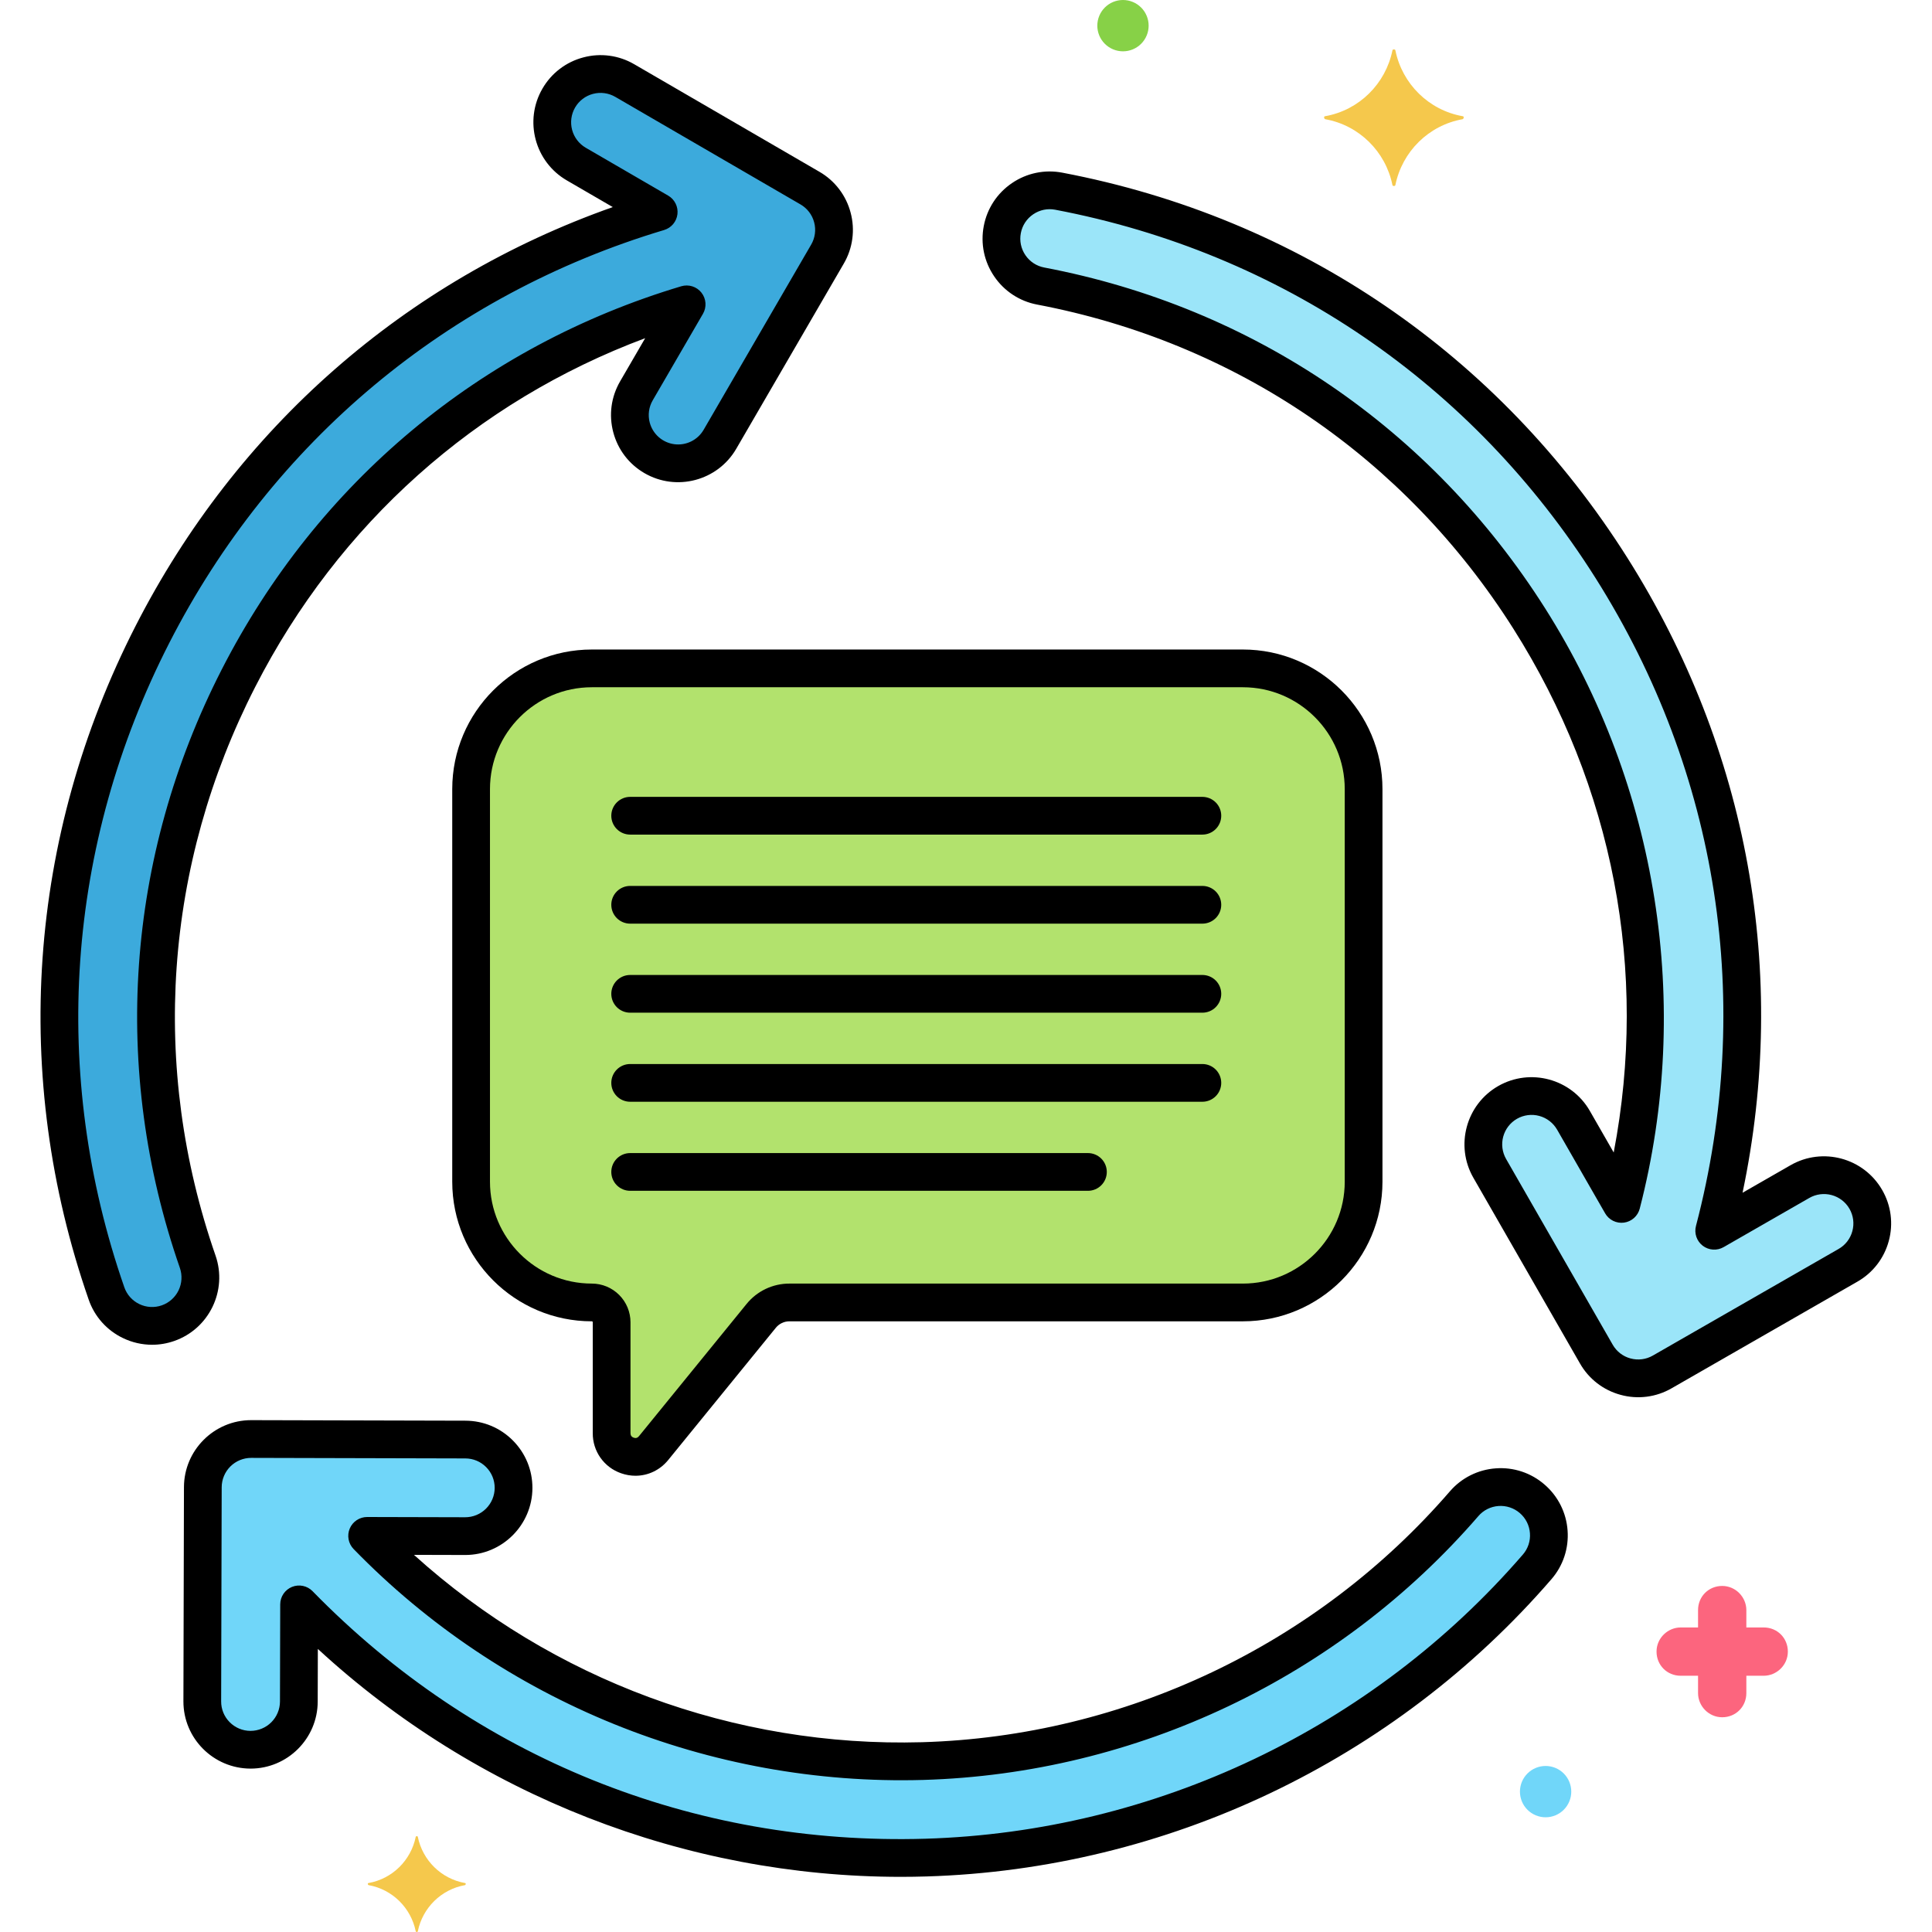<?xml version="1.0" encoding="UTF-8"?> <svg xmlns="http://www.w3.org/2000/svg" width="512" height="512" viewBox="0 0 512 512" fill="none"><path d="M494.465 317.856C492.775 314.914 489.986 312.762 486.711 311.876C483.435 310.989 479.942 311.44 476.999 313.128L454.279 326.17C487.031 201.308 406.985 74.694 280.573 50.668C277.239 50.035 273.79 50.752 270.985 52.661C268.179 54.57 266.247 57.516 265.614 60.849C264.98 64.183 265.697 67.632 267.606 70.438C269.515 73.243 272.461 75.175 275.795 75.808C387.755 97.088 458.167 209.022 429.703 319.05L416.983 296.886C415.273 293.983 412.488 291.872 409.232 291.009C405.975 290.147 402.51 290.604 399.588 292.28C396.666 293.957 394.523 296.718 393.624 299.965C392.725 303.212 393.143 306.682 394.787 309.622L423.041 358.848C424.73 361.791 427.52 363.942 430.795 364.828C434.07 365.714 437.564 365.263 440.507 363.574L489.733 335.32C491.191 334.485 492.469 333.37 493.496 332.04C494.523 330.71 495.278 329.191 495.717 327.569C496.157 325.947 496.272 324.255 496.057 322.588C495.842 320.922 495.301 319.314 494.465 317.856Z" fill="#9BE5F9"></path><path d="M214.651 49.852L165.569 21.35C162.638 19.702 159.176 19.274 155.932 20.159C152.687 21.043 149.922 23.17 148.233 26.077C146.544 28.985 146.068 32.441 146.907 35.697C147.746 38.954 149.833 41.749 152.717 43.478L174.565 56.166C53.351 92.48 -13.365 223.18 28.225 342.774C28.769 344.371 29.623 345.844 30.739 347.11C31.855 348.375 33.209 349.407 34.726 350.147C36.242 350.887 37.889 351.319 39.573 351.42C41.257 351.521 42.944 351.287 44.538 350.733C46.131 350.179 47.599 349.315 48.858 348.192C50.116 347.068 51.139 345.707 51.869 344.186C52.599 342.665 53.022 341.015 53.111 339.33C53.201 337.646 52.957 335.96 52.393 334.37C15.595 228.538 74.625 112.782 181.967 80.656L168.659 103.572C167.011 106.503 166.583 109.965 167.468 113.21C168.352 116.454 170.478 119.22 173.386 120.908C176.294 122.597 179.75 123.074 183.006 122.234C186.263 121.395 189.058 119.308 190.787 116.424L219.291 67.342C220.994 64.407 221.461 60.916 220.591 57.637C219.721 54.357 217.585 51.557 214.651 49.852Z" fill="#3CAADC"></path><path d="M406.047 397.202C404.777 396.103 403.302 395.265 401.707 394.736C400.112 394.207 398.429 393.997 396.753 394.119C395.077 394.24 393.442 394.691 391.94 395.445C390.439 396.199 389.1 397.241 388.001 398.512C312.203 486.164 177.833 489.87 97.291 407.022L123.271 407.088H123.305C126.671 407.05 129.887 405.688 132.255 403.296C134.624 400.904 135.954 397.675 135.958 394.309C135.962 390.943 134.64 387.71 132.278 385.312C129.915 382.915 126.703 381.544 123.337 381.498L66.581 381.354H66.547C63.16 381.355 59.911 382.698 57.513 385.091C55.114 387.483 53.762 390.729 53.753 394.116L53.609 450.872C53.605 452.552 53.932 454.217 54.571 455.771C55.21 457.324 56.149 458.737 57.334 459.928C58.519 461.119 59.927 462.065 61.478 462.712C63.028 463.359 64.691 463.694 66.371 463.698H66.405C69.793 463.697 73.042 462.354 75.44 459.961C77.839 457.569 79.19 454.323 79.199 450.936L79.265 425.178C170.653 518.806 322.161 513.776 407.357 415.246C409.576 412.679 410.684 409.336 410.438 405.953C410.192 402.569 408.613 399.422 406.047 397.202Z" fill="#70D6F9"></path><path d="M329.376 177.128H156.842C139.246 177.128 124.848 191.526 124.848 209.122V313.172C124.848 330.768 139.244 345.166 156.842 345.166C157.53 345.166 158.213 345.302 158.849 345.565C159.485 345.829 160.063 346.215 160.55 346.703C161.037 347.19 161.424 347.768 161.687 348.405C161.95 349.041 162.086 349.723 162.086 350.412V379.816C162.086 385.708 169.484 388.338 173.202 383.768L201.726 348.722C202.63 347.611 203.77 346.716 205.063 346.101C206.357 345.486 207.771 345.167 209.204 345.168H329.376C346.972 345.168 361.37 330.772 361.37 313.174V209.124C361.37 191.526 346.972 177.128 329.376 177.128Z" fill="#B2E26D"></path><path d="M387.601 30.792C378.601 29.192 371.601 22.192 369.801 13.392C369.801 12.992 369.001 12.992 369.001 13.392C367.201 22.192 360.201 29.192 351.201 30.792C350.801 30.792 350.801 31.392 351.201 31.592C360.201 33.192 367.201 40.192 369.001 48.992C369.001 49.392 369.801 49.392 369.801 48.992C371.601 40.192 378.601 33.192 387.601 31.592C388.001 31.394 388.001 30.792 387.601 30.792ZM123.221 499.02C116.905 497.896 111.995 492.984 110.731 486.812C110.731 486.53 110.169 486.53 110.169 486.812C108.907 492.986 103.995 497.898 97.679 499.02C97.399 499.02 97.399 499.44 97.679 499.58C103.995 500.704 108.905 505.616 110.169 511.788C110.169 512.07 110.731 512.07 110.731 511.788C111.993 505.614 116.905 500.702 123.221 499.58C123.501 499.44 123.501 499.02 123.221 499.02Z" fill="#F5C84C"></path><path d="M467.4 431.292H462.8V426.692C462.8 423.292 460 420.292 456.4 420.292C452.8 420.292 450 423.092 450 426.692V431.292H445.4C442 431.292 439 434.092 439 437.692C439 441.292 441.8 444.092 445.4 444.092H450V448.692C450 452.092 452.8 455.092 456.4 455.092C460 455.092 462.8 452.292 462.8 448.692V444.092H467.4C470.8 444.092 473.8 441.292 473.8 437.692C473.8 434.092 471 431.292 467.4 431.292Z" fill="#FC657E"></path><path d="M297.601 0C295.797 0 294.068 0.716 292.792 1.992C291.517 3.267 290.801 4.997 290.801 6.8C290.801 8.603 291.517 10.333 292.792 11.608C294.068 12.884 295.797 13.6 297.601 13.6C299.404 13.6 301.134 12.884 302.409 11.608C303.684 10.333 304.401 8.603 304.401 6.8C304.401 4.997 303.684 3.267 302.409 1.992C301.134 0.716 299.404 0 297.601 0Z" fill="#87D147"></path><path d="M409.601 468C407.797 468 406.068 468.716 404.792 469.992C403.517 471.267 402.801 472.997 402.801 474.8C402.801 476.603 403.517 478.333 404.792 479.608C406.068 480.884 407.797 481.6 409.601 481.6C411.404 481.6 413.134 480.884 414.409 479.608C415.684 478.333 416.401 476.603 416.401 474.8C416.401 472.997 415.684 471.267 414.409 469.992C413.134 468.716 411.404 468 409.601 468Z" fill="#70D6F9"></path><path d="M498.801 315.368C493.917 306.858 483.021 303.906 474.511 308.794L461.795 316.09C474.011 257.934 463.347 198.624 431.305 147.88C397.225 93.908 344.025 57.64 281.511 45.756C279.216 45.315 276.856 45.333 274.569 45.808C272.281 46.284 270.11 47.207 268.181 48.526C264.247 51.2 261.593 55.244 260.705 59.914C259.817 64.584 260.801 69.32 263.477 73.25C264.787 75.186 266.468 76.843 268.423 78.125C270.377 79.406 272.567 80.288 274.865 80.718C327.471 90.716 372.271 121.2 401.017 166.552C427.573 208.454 436.859 257.316 427.649 305.42L421.321 294.396C416.443 285.894 405.549 282.94 397.029 287.82C388.523 292.704 385.571 303.602 390.455 312.112L418.711 361.336C419.867 363.363 421.412 365.14 423.259 366.567C425.105 367.993 427.216 369.039 429.469 369.646C431.727 370.269 434.086 370.436 436.409 370.137C438.732 369.839 440.973 369.081 443.001 367.908L492.227 339.654C494.258 338.496 496.039 336.947 497.467 335.096C498.895 333.245 499.942 331.129 500.547 328.87C501.163 326.616 501.327 324.262 501.027 321.944C500.727 319.626 499.97 317.391 498.801 315.368ZM490.893 326.26C490.627 327.249 490.169 328.176 489.543 328.987C488.918 329.798 488.138 330.477 487.249 330.984L438.021 359.238C436.211 360.278 434.111 360.538 432.097 360C431.109 359.735 430.185 359.276 429.376 358.651C428.567 358.027 427.889 357.248 427.383 356.36L399.129 307.136C398.102 305.343 397.829 303.216 398.368 301.222C398.907 299.227 400.215 297.528 402.005 296.496C403.798 295.467 405.927 295.191 407.923 295.731C409.92 296.271 411.62 297.581 412.651 299.374L425.371 321.536C425.864 322.399 426.604 323.095 427.496 323.536C428.387 323.976 429.39 324.14 430.375 324.007C431.361 323.874 432.284 323.45 433.027 322.789C433.77 322.129 434.299 321.261 434.547 320.298C448.503 266.356 439.359 208.366 409.463 161.198C379.221 113.486 332.085 81.412 276.733 70.894C274.687 70.506 272.915 69.344 271.743 67.622C270.571 65.9 270.141 63.828 270.531 61.78C270.919 59.738 272.083 57.966 273.807 56.794C275.531 55.622 277.603 55.19 279.645 55.58C339.409 66.94 390.269 101.614 422.853 153.218C455.485 204.898 464.931 265.868 449.447 324.898C449.197 325.851 449.235 326.856 449.555 327.788C449.875 328.72 450.464 329.536 451.246 330.135C452.028 330.733 452.97 331.088 453.952 331.154C454.935 331.219 455.916 330.993 456.771 330.504L479.491 317.464C481.284 316.439 483.411 316.166 485.405 316.706C487.399 317.245 489.098 318.553 490.131 320.342C490.642 321.229 490.972 322.209 491.103 323.225C491.234 324.241 491.162 325.272 490.893 326.26ZM225.425 56.356C224.832 54.095 223.796 51.973 222.378 50.115C220.96 48.256 219.187 46.697 217.163 45.528L168.081 17.026C166.062 15.846 163.829 15.079 161.512 14.768C159.195 14.457 156.839 14.61 154.581 15.216C152.319 15.809 150.198 16.845 148.34 18.263C146.481 19.682 144.923 21.455 143.755 23.48C138.829 31.964 141.723 42.876 150.207 47.804L162.393 54.88C107.409 74.294 62.779 113.362 35.938 165.874C7.339 221.83 2.921 285.238 23.503 344.418C24.266 346.633 25.462 348.675 27.021 350.424C28.581 352.172 30.473 353.593 32.587 354.604C34.991 355.767 37.627 356.373 40.298 356.376C42.267 356.376 44.242 356.046 46.154 355.38C55.42 352.16 60.339 341.998 57.117 332.728C39.751 282.784 43.489 229.266 67.641 182.03C89.746 138.796 126.139 106.372 170.981 89.62L164.335 101.062C161.949 105.174 161.305 109.968 162.523 114.562C163.741 119.156 166.677 123 170.785 125.386C179.265 130.31 190.181 127.42 195.111 118.936L223.613 69.854C224.792 67.836 225.56 65.604 225.871 63.287C226.182 60.97 226.03 58.614 225.425 56.356ZM214.965 64.83L186.463 113.912C185.687 115.243 184.534 116.315 183.15 116.992C181.766 117.669 180.213 117.921 178.685 117.716C177.158 117.511 175.726 116.859 174.569 115.841C173.413 114.823 172.584 113.485 172.187 111.996C171.922 111.007 171.856 109.975 171.992 108.961C172.128 107.946 172.464 106.968 172.981 106.084L186.289 83.168C186.793 82.301 187.025 81.303 186.955 80.302C186.884 79.302 186.514 78.346 185.894 77.558C185.273 76.77 184.429 76.188 183.473 75.885C182.516 75.583 181.491 75.576 180.531 75.864C127.357 91.78 84.1 127.866 58.734 177.476C33.328 227.164 29.398 283.466 47.669 336.01C48.345 337.963 48.22 340.105 47.32 341.965C46.419 343.826 44.818 345.253 42.867 345.934C41.902 346.272 40.88 346.416 39.86 346.357C38.839 346.299 37.84 346.04 36.92 345.594C35.995 345.151 35.167 344.529 34.485 343.763C33.802 342.998 33.279 342.104 32.944 341.134C13.268 284.554 17.492 223.928 44.84 170.426C72.156 116.988 118.737 78.112 176.001 60.956C176.934 60.675 177.766 60.128 178.393 59.381C179.02 58.634 179.414 57.721 179.529 56.752C179.643 55.784 179.472 54.803 179.036 53.931C178.6 53.058 177.919 52.332 177.077 51.842L155.229 39.154C153.443 38.114 152.143 36.409 151.613 34.412C151.083 32.414 151.366 30.289 152.401 28.5C152.913 27.613 153.596 26.836 154.41 26.215C155.224 25.594 156.154 25.14 157.145 24.88C158.134 24.616 159.165 24.55 160.18 24.686C161.194 24.822 162.172 25.157 163.057 25.672L212.141 54.174C213.027 54.686 213.804 55.369 214.425 56.183C215.046 56.997 215.499 57.926 215.759 58.916C216.024 59.905 216.091 60.938 215.954 61.953C215.818 62.968 215.482 63.946 214.965 64.83ZM415.425 405.592C415.261 403.26 414.637 400.984 413.589 398.895C412.541 396.805 411.089 394.945 409.317 393.42L409.315 393.418C407.551 391.883 405.5 390.713 403.281 389.977C401.061 389.241 398.718 388.953 396.387 389.13C394.055 389.294 391.779 389.918 389.691 390.967C387.602 392.016 385.742 393.468 384.219 395.24C349.045 435.914 298.069 460.138 244.357 461.704C194.729 463.11 146.325 445.174 109.705 412.052L123.303 412.088C133.089 412.088 141.071 404.126 141.097 394.336C141.109 389.584 139.269 385.112 135.917 381.742C132.565 378.372 128.101 376.51 123.347 376.498L66.544 376.354C56.757 376.354 48.775 384.316 48.751 394.106L48.606 450.862C48.583 460.672 56.544 468.676 66.403 468.7C76.191 468.7 84.171 460.738 84.195 450.952L84.231 436.982C126.209 475.684 181.587 497.382 238.743 497.382C241.007 497.382 243.281 497.346 245.549 497.278C309.161 495.36 369.513 466.652 411.133 418.52C412.668 416.756 413.838 414.705 414.574 412.486C415.311 410.267 415.6 407.924 415.425 405.592ZM403.573 411.978C363.779 458 306.071 485.446 245.249 487.282C183.591 489.124 125.941 465.844 82.838 421.686C82.145 420.975 81.255 420.487 80.283 420.284C79.311 420.081 78.301 420.172 77.38 420.546C76.461 420.919 75.672 421.558 75.117 422.381C74.561 423.204 74.263 424.173 74.26 425.166L74.195 450.926C74.185 452.992 73.357 454.97 71.893 456.427C70.428 457.884 68.446 458.701 66.38 458.7C65.357 458.7 64.343 458.497 63.398 458.103C62.453 457.709 61.595 457.132 60.874 456.404C60.15 455.68 59.577 454.82 59.188 453.872C58.798 452.925 58.601 451.91 58.606 450.886L58.751 394.13C58.76 392.064 59.587 390.086 61.051 388.628C62.516 387.171 64.498 386.353 66.564 386.354L123.321 386.498C125.403 386.504 127.359 387.318 128.827 388.794C130.295 390.27 131.101 392.23 131.097 394.31C131.087 396.376 130.26 398.355 128.795 399.812C127.331 401.27 125.349 402.088 123.283 402.088L97.302 402.022H97.29C96.308 402.023 95.348 402.313 94.529 402.857C93.711 403.4 93.071 404.172 92.688 405.077C92.306 405.981 92.198 406.979 92.379 407.944C92.56 408.91 93.021 409.801 93.704 410.506C133.111 451.044 188.105 473.314 244.649 471.702C301.153 470.056 354.781 444.572 391.783 401.782C392.45 401.006 393.264 400.37 394.178 399.91C395.093 399.451 396.09 399.178 397.111 399.106C398.132 399.03 399.158 399.157 400.13 399.48C401.102 399.802 402.001 400.313 402.775 400.984C403.551 401.652 404.187 402.467 404.646 403.382C405.104 404.298 405.377 405.295 405.449 406.316C405.527 407.337 405.401 408.363 405.079 409.335C404.757 410.307 404.245 411.206 403.573 411.978Z" fill="black"></path><path d="M329.374 172.128H156.842C136.444 172.128 119.848 188.722 119.848 209.12V313.168C119.848 333.566 136.442 350.162 156.842 350.162C156.976 350.162 157.088 350.272 157.088 350.406V379.81C157.07 382.139 157.783 384.416 159.126 386.319C160.469 388.223 162.375 389.657 164.576 390.422C165.842 390.872 167.136 391.09 168.41 391.09C171.712 391.09 174.882 389.622 177.08 386.92L205.604 351.874C206.038 351.338 206.587 350.907 207.21 350.611C207.833 350.315 208.514 350.162 209.204 350.164H329.374C349.772 350.164 366.368 333.568 366.368 313.17V209.122C366.37 188.722 349.774 172.128 329.374 172.128ZM356.37 313.17C356.37 328.054 344.26 340.164 329.376 340.164H209.206C207.03 340.159 204.881 340.642 202.916 341.576C200.951 342.51 199.22 343.872 197.85 345.562L169.326 380.608C168.952 381.066 168.482 381.204 167.926 380.998C167.37 380.8 167.088 380.4 167.088 379.81V350.406C167.084 347.69 166.004 345.086 164.083 343.165C162.162 341.245 159.558 340.165 156.842 340.162C141.958 340.162 129.848 328.052 129.848 313.168V209.12C129.848 194.238 141.958 182.128 156.842 182.128H329.376C344.26 182.128 356.37 194.238 356.37 209.12V313.17Z" fill="black"></path><path d="M318.64 281.976H167C165.674 281.976 164.402 282.503 163.464 283.441C162.527 284.378 162 285.65 162 286.976C162 288.302 162.527 289.574 163.464 290.512C164.402 291.449 165.674 291.976 167 291.976H318.642C319.968 291.976 321.24 291.449 322.177 290.511C323.115 289.573 323.641 288.301 323.641 286.975C323.641 285.649 323.114 284.377 322.176 283.44C321.238 282.502 319.966 281.976 318.64 281.976ZM318.64 258.376H167C165.674 258.376 164.402 258.903 163.464 259.841C162.527 260.778 162 262.05 162 263.376C162 264.702 162.527 265.974 163.464 266.912C164.402 267.849 165.674 268.376 167 268.376H318.642C319.968 268.376 321.24 267.849 322.177 266.911C323.115 265.973 323.641 264.701 323.641 263.375C323.641 262.049 323.114 260.777 322.176 259.84C321.238 258.902 319.966 258.376 318.64 258.376ZM318.64 234.778H167C165.674 234.778 164.402 235.305 163.464 236.243C162.527 237.18 162 238.452 162 239.778C162 241.104 162.527 242.376 163.464 243.314C164.402 244.251 165.674 244.778 167 244.778H318.642C319.968 244.778 321.24 244.251 322.177 243.313C323.115 242.375 323.641 241.103 323.641 239.777C323.641 238.451 323.114 237.179 322.176 236.242C321.238 235.304 319.966 234.778 318.64 234.778ZM318.64 211.178H167C165.674 211.178 164.402 211.705 163.464 212.643C162.527 213.58 162 214.852 162 216.178C162 217.504 162.527 218.776 163.464 219.714C164.402 220.651 165.674 221.178 167 221.178H318.642C319.299 221.178 319.949 221.049 320.555 220.797C321.162 220.546 321.713 220.177 322.177 219.713C322.641 219.249 323.01 218.697 323.261 218.091C323.512 217.484 323.641 216.834 323.641 216.177C323.641 215.521 323.511 214.87 323.26 214.264C323.009 213.657 322.64 213.106 322.176 212.642C321.711 212.178 321.16 211.81 320.553 211.558C319.947 211.307 319.297 211.178 318.64 211.178ZM288.312 305.576H167C165.674 305.576 164.402 306.103 163.464 307.041C162.527 307.978 162 309.25 162 310.576C162 311.902 162.527 313.174 163.464 314.112C164.402 315.049 165.674 315.576 167 315.576H288.314C288.971 315.576 289.621 315.447 290.227 315.195C290.834 314.944 291.385 314.575 291.849 314.111C292.313 313.647 292.682 313.095 292.933 312.489C293.184 311.882 293.313 311.232 293.313 310.575C293.313 309.919 293.183 309.268 292.932 308.662C292.681 308.055 292.312 307.504 291.848 307.04C291.383 306.576 290.832 306.208 290.225 305.956C289.619 305.705 288.969 305.576 288.312 305.576Z" fill="black"></path></svg> 